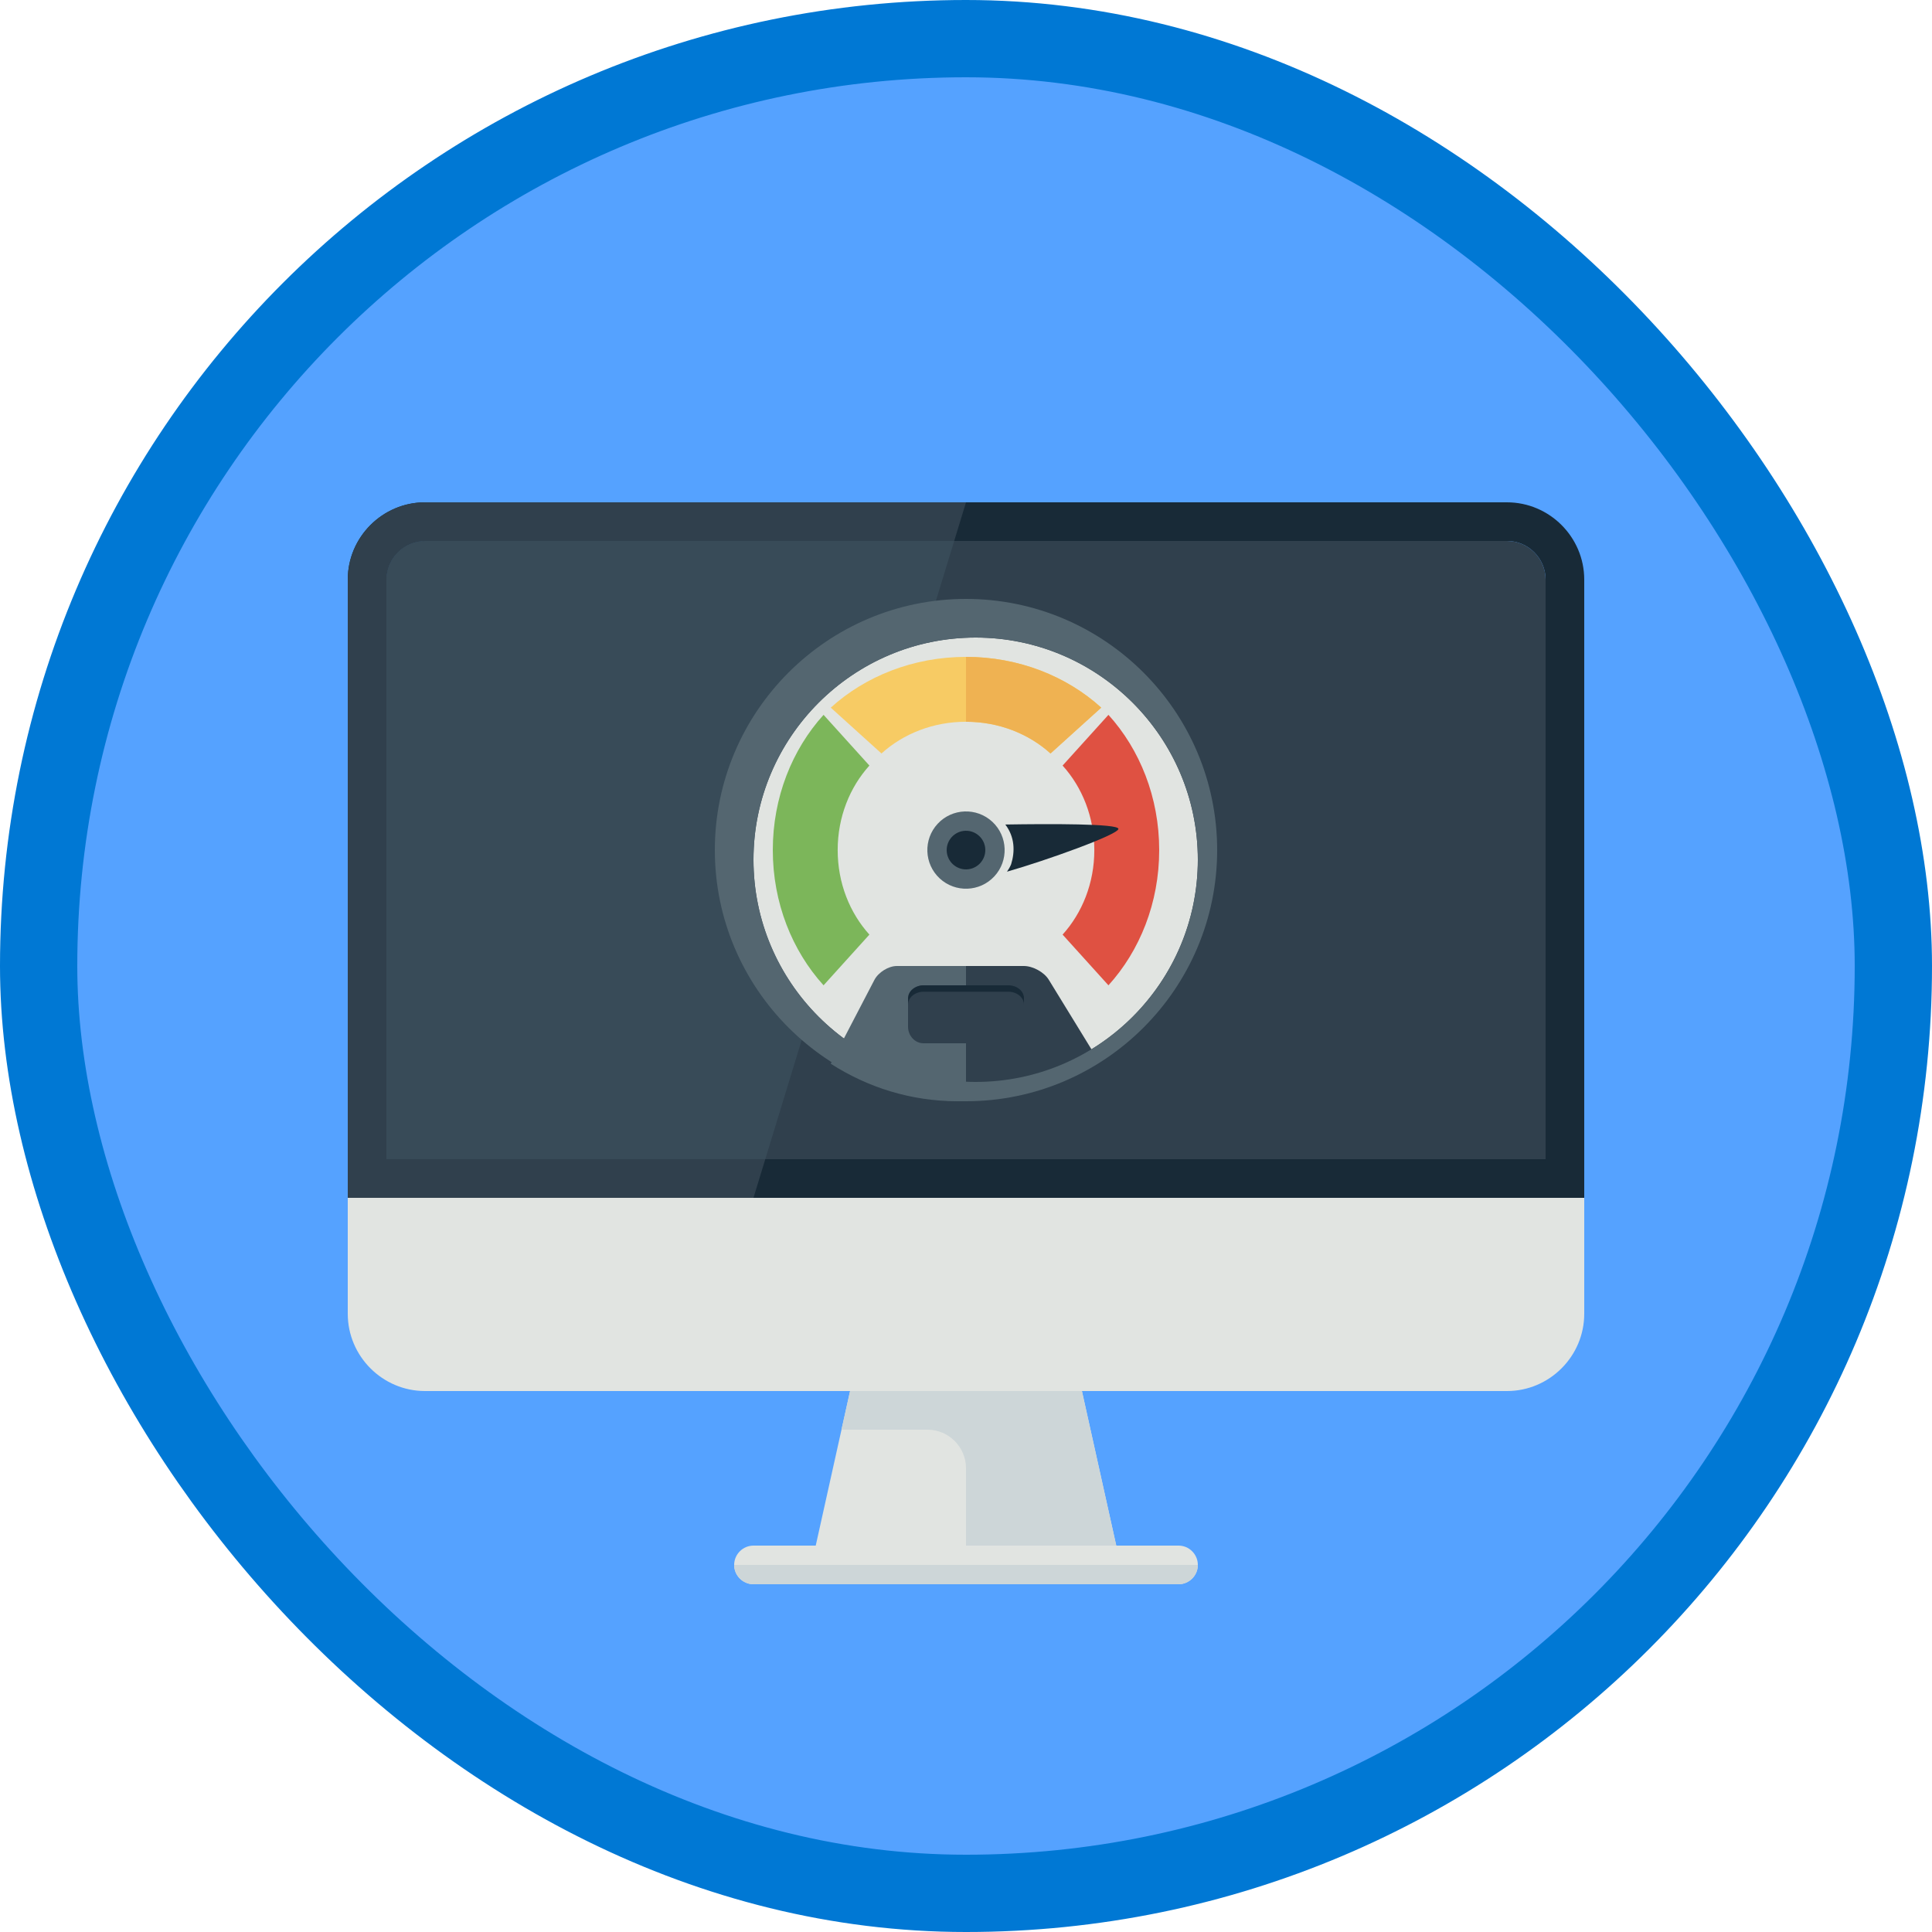 <?xml version="1.0" encoding="UTF-8"?>
<svg width="100px" height="100px" viewBox="0 0 100 100" version="1.1" xmlns="http://www.w3.org/2000/svg" xmlns:xlink="http://www.w3.org/1999/xlink">
    <!-- Generator: Sketch 55.1 (78136) - https://sketchapp.com -->
    <title>NA/introduction-to-high-performance-computing-hpc-on-azure</title>
    <desc>Created with Sketch.</desc>
    <defs>
        <rect id="path-1" x="0" y="0" width="96" height="96" rx="48"></rect>
        <filter x="-6.2%" y="-7.1%" width="112.5%" height="114.3%" filterUnits="objectBoundingBox" id="filter-3">
            <feOffset dx="0" dy="2" in="SourceAlpha" result="shadowOffsetOuter1"></feOffset>
            <feColorMatrix values="0 0 0 0 0   0 0 0 0 0   0 0 0 0 0  0 0 0 0.096 0" type="matrix" in="shadowOffsetOuter1" result="shadowMatrixOuter1"></feColorMatrix>
            <feMerge>
                <feMergeNode in="shadowMatrixOuter1"></feMergeNode>
                <feMergeNode in="SourceGraphic"></feMergeNode>
            </feMerge>
        </filter>
        <filter x="-15.4%" y="-15.4%" width="130.8%" height="130.8%" filterUnits="objectBoundingBox" id="filter-4">
            <feOffset dx="0" dy="2" in="SourceAlpha" result="shadowOffsetOuter1"></feOffset>
            <feColorMatrix values="0 0 0 0 0   0 0 0 0 0   0 0 0 0 0  0 0 0 0.096 0" type="matrix" in="shadowOffsetOuter1" result="shadowMatrixOuter1"></feColorMatrix>
            <feMerge>
                <feMergeNode in="shadowMatrixOuter1"></feMergeNode>
                <feMergeNode in="SourceGraphic"></feMergeNode>
            </feMerge>
        </filter>
    </defs>
    <g id="Badges" stroke="none" stroke-width="1" fill="none" fill-rule="evenodd">
        <g id="N/A-25" transform="translate(-50, -460)">
            <g id="NA/introduction-to-high-performance-computing-hpc-on-azure" transform="translate(50, 460)">
                <g id="Mask" transform="translate(2, 2)">
                    <mask id="mask-2" fill="white">
                        <use xlink:href="#path-1"></use>
                    </mask>
                    <use id="BG" fill="#55A2FF" xlink:href="#path-1"></use>
                    <g id="Monitor" filter="url(#filter-3)" mask="url(#mask-2)">
                        <g transform="translate(16, 22)">
                            <path d="M0,36 L0,42 C0,44.2 1.8,46 4,46 L60,46 C62.2,46 64,44.2 64,42 L64,36 L0,36" id="Fill-1285" fill="#E1E4E1"></path>
                            <path d="M4,0 C1.8,0 0,1.8 0,4 L0,36 L64,36 L64,4 C64,1.8 62.2,0 60,0 L4,0 Z M60,2 C61.103,2 62,2.897 62,4 L62,34 L2,34 L2,4 C2,2.897 2.897,2 4,2 L60,2 L60,2 Z" id="Fill-1287" fill="#182A37"></path>
                            <path d="M2,4 C2,2.897 2.897,2 4,2 L60,2 C61.103,2 62,2.897 62,4 L62,34 L2,34 L2,4" id="Fill-1288" fill="#30404D"></path>
                            <path d="M4,2 L31.389,2 L21.611,34 L2,34 L2,4 C2,2.897 2.897,2 4,2" id="Fill-1289" fill="#384B58"></path>
                            <path d="M4,0 L32,0 L31.389,2 L4,2 C2.897,2 2,2.897 2,4 L2,34 L21.611,34 L21,36 L0,36 L0,4 C0,1.8 1.8,0 4,0" id="Fill-1290" fill="#30404D"></path>
                            <polyline id="Fill-1291" fill="#E1E4E1" points="40 55 24 55 26 46 38 46 40 55"></polyline>
                            <path d="M40,55 L38,46 L26,46 L25.555,48 L30,48 C31.105,48 32,48.895 32,50 L32,55 L40,55" id="Fill-1292" fill="#CDD6D8"></path>
                            <path d="M44,55 C44,55.55 43.55,56 43,56 L21,56 C20.45,56 20,55.55 20,55 C20,54.45 20.45,54 21,54 L43,54 C43.55,54 44,54.45 44,55" id="Fill-1293" fill="#E1E4E1"></path>
                            <path d="M21,56 L43,56 C43.55,56 44,55.55 44,55 L20,55 C20,55.55 20.45,56 21,56" id="Fill-1294" fill="#CDD6D8"></path>
                        </g>
                    </g>
                    <g id="Gauge" filter="url(#filter-4)" mask="url(#mask-2)">
                        <g transform="translate(35, 27)">
                            <path d="M13.5,2 C7.159,2 2,7.159 2,13.5 C2,19.841 7.159,25 13.5,25 C19.841,25 25,19.841 25,13.5 C25,7.159 19.841,2 13.5,2 L8.755,13" id="Fill-309" fill="#E1E4E1"></path>
                            <path d="M12.564,26 C14.915,26 17.116,25.319 19,24.138 L16.502,19.709 C16.282,19.319 15.748,19 15.315,19 L9.42,19 C8.987,19 8.464,19.325 8.257,19.723 L6,24.058 C7.912,25.288 10.16,26 12.564,26" id="Fill-311" fill="#546670"></path>
                            <path d="M23,13 C23,15.732 21.996,18.209 20.373,20 L18,17.375 C19.015,16.252 19.642,14.709 19.642,13 C19.642,11.291 19.015,9.748 18,8.625 L20.373,6 C21.996,7.791 23,10.268 23,13" id="Fill-312" fill="#DF5142"></path>
                            <path d="M20,5.627 L17.375,8 C16.252,6.985 14.709,6.358 13,6.358 C11.291,6.358 9.748,6.985 8.625,8 L6,5.627 C7.791,4.003 10.268,3 13,3 C15.732,3 18.209,4.003 20,5.627" id="Fill-313" fill="#F7CB64"></path>
                            <path d="M6.358,13 C6.358,14.709 6.985,16.252 8,17.375 L5.627,20 C4.004,18.209 3,15.732 3,13 C3,10.268 4.004,7.791 5.627,6 L8,8.625 C6.985,9.748 6.358,11.291 6.358,13" id="Fill-314" fill="#7CB65A"></path>
                            <path d="M14.363,11.535 C13.555,10.783 12.286,10.829 11.535,11.637 C10.783,12.445 10.829,13.714 11.637,14.465 C12.445,15.217 13.714,15.171 14.465,14.362 C15.217,13.555 15.171,12.286 14.363,11.535" id="Fill-315" fill="#546670"></path>
                            <path d="M19.013,14.067 C17.986,12.058 16.314,8.881 16.066,9.003 C15.805,9.134 16.372,13.058 16.817,15.136 C16.883,15.007 16.96,14.883 17.054,14.769 C17.535,14.281 18.206,13.934 19.013,14.067 Z" id="Fill-316" fill="#182A37" transform="translate(17.507, 12.068) scale(-1, 1) rotate(-62) translate(-17.507, -12.068) "></path>
                            <path d="M15.993,19 L13,19 L13,26 C15.556,26 17.951,25.319 20,24.138 L17.283,19.709 C17.043,19.319 16.463,19 15.993,19" id="Fill-317" fill="#30404D"></path>
                            <path d="M13.5,25 C7.159,25 2,19.841 2,13.5 C2,7.159 7.159,2 13.5,2 C19.841,2 25,7.159 25,13.5 C25,19.841 19.841,25 13.5,25 Z M13,0 C5.832,0 0,5.832 0,13 C0,20.168 5.832,26 13,26 C20.168,26 26,20.168 26,13 C26,5.832 20.168,0 13,0 L13,0 Z" id="Fill-318" fill="#546670"></path>
                            <path d="M12.964,12.001 C12.413,12.021 11.981,12.485 12.001,13.036 C12.021,13.587 12.485,14.019 13.036,13.999 C13.587,13.979 14.019,13.514 13.999,12.963 C13.98,12.413 13.515,11.98 12.964,12.001" id="Fill-320" fill="#182A37"></path>
                            <path d="M17.375,8 L20,5.627 C18.209,4.004 15.732,3 13,3 L13,6.358 C14.709,6.358 16.252,6.985 17.375,8" id="Fill-321" fill="#EFB252"></path>
                            <path d="M16,22.143 C16,22.614 15.64,23 15.2,23 L10.8,23 C10.36,23 10,22.614 10,22.143 L10,20.857 C10,20.386 10.36,20 10.8,20 L15.2,20 C15.64,20 16,20.386 16,20.857 L16,22.143" id="Fill-322" fill="#30404D"></path>
                            <path d="M15.2,20 L10.8,20 C10.36,20 10,20.3 10,20.667 L10,21 C10,20.633 10.36,20.333 10.8,20.333 L15.2,20.333 C15.64,20.333 16,20.633 16,21 L16,20.667 C16,20.3 15.64,20 15.2,20" id="Fill-323" fill="#182A37"></path>
                        </g>
                    </g>
                </g>
                <g id="Azure-Border" stroke="#0078D4" stroke-width="4">
                    <rect x="2" y="2" width="96" height="96" rx="48"></rect>
                </g>
            </g>
        </g>
    </g>
</svg>